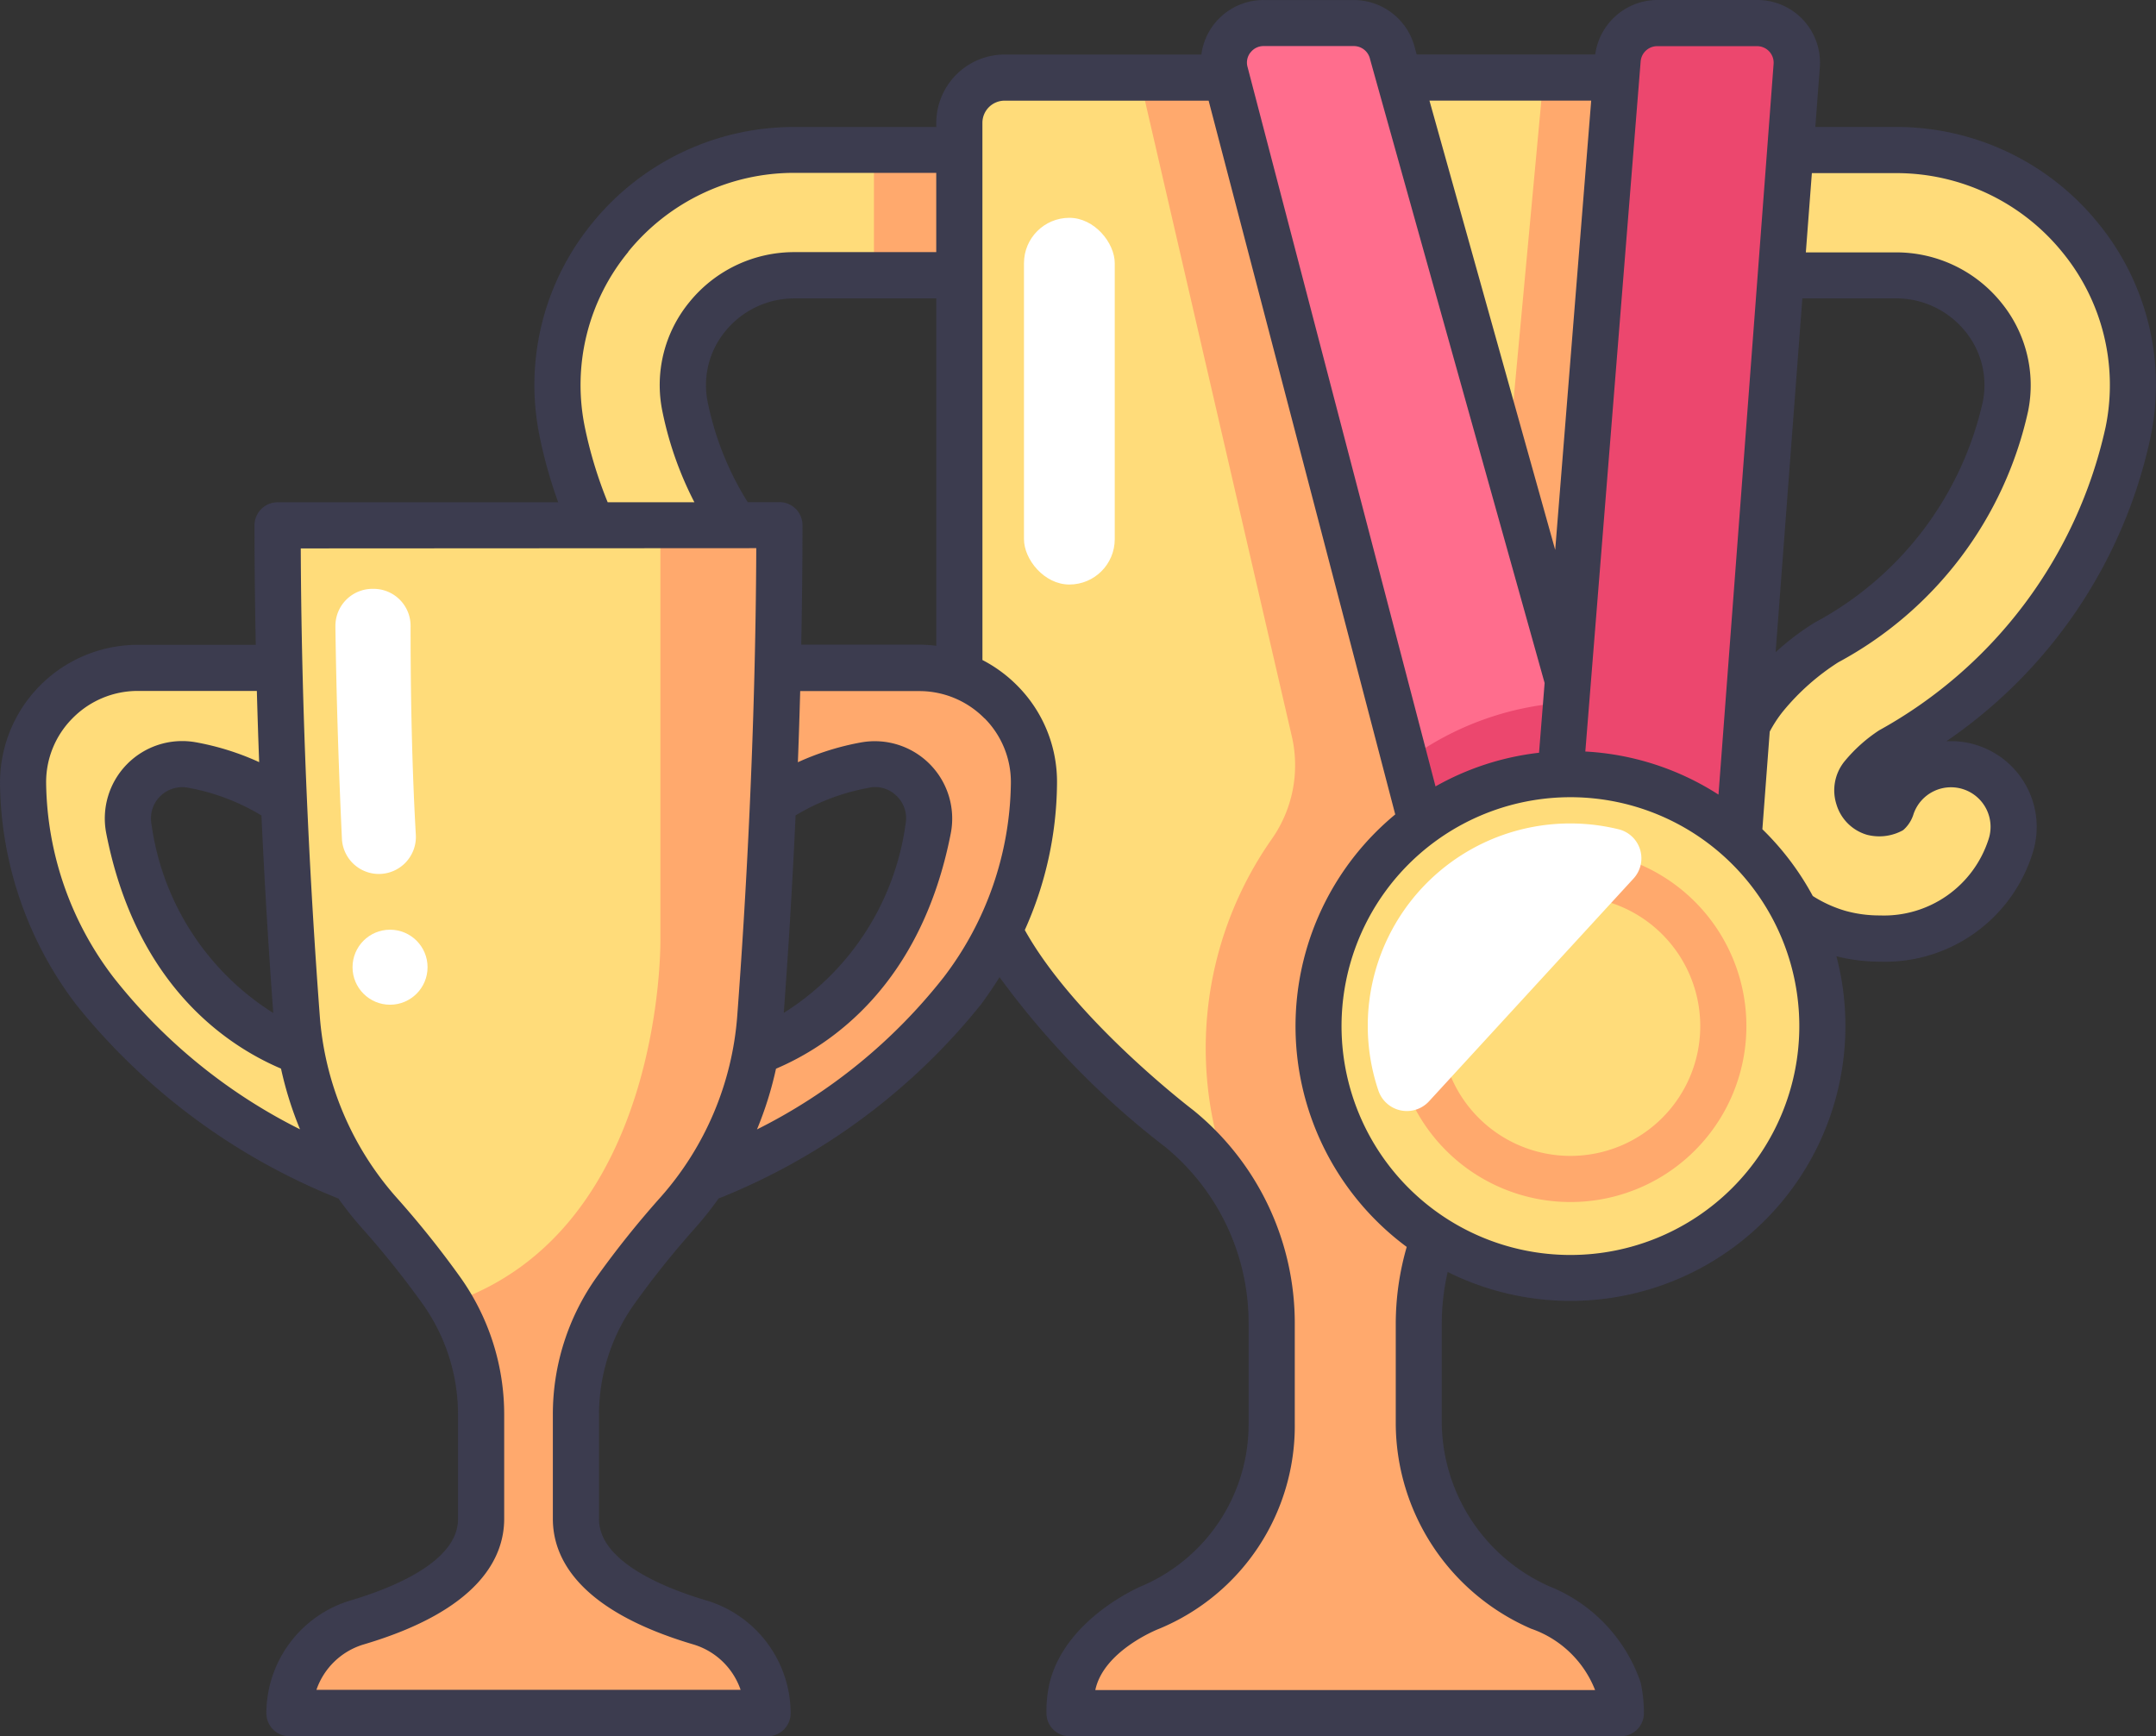 <svg xmlns="http://www.w3.org/2000/svg" width="68" height="54.762" viewBox="0 0 68 54.762">
  <rect x="0" y="0" width="68" height="54.762" fill="#333333" stroke="none"/>
  <g id="achievement" transform="translate(-6.499 -38.331)">
    <path id="Path_3531" data-name="Path 3531" d="M101.032,65.038H98.524a3.528,3.528,0,0,0-2.743,1.3,3.393,3.393,0,0,0-.708,2.833,10.3,10.3,0,0,0,2.571,4.991H92.782a14.141,14.141,0,0,1-1.582-4.2,7.331,7.331,0,0,1,1.519-6.123,7.465,7.465,0,0,1,5.8-2.756h2.509A8.88,8.88,0,0,1,101.032,65.038Z" transform="translate(-66.97 -18.023)" fill="#ffdc7a"/>
    <path id="Path_3532" data-name="Path 3532" d="M142.627,61.087H139.05v3.951h3.577a1.976,1.976,0,1,0,0-3.951Z" transform="translate(-104.987 -18.024)" fill="#ffa96d"/>
    <path id="Path_3533" data-name="Path 3533" d="M262.85,85.962a4.742,4.742,0,0,1-1.268-.168l-.047-.014a4.677,4.677,0,0,1-3.251-2.986,4.966,4.966,0,0,1,.949-4.459,8.076,8.076,0,0,1,1.931-1.709,11.2,11.2,0,0,0,5.648-7.449,3.393,3.393,0,0,0-.708-2.833,3.528,3.528,0,0,0-2.743-1.3h-6.085a1.976,1.976,0,1,1,0-3.951h6.086a7.465,7.465,0,0,1,5.8,2.756,7.331,7.331,0,0,1,1.519,6.123,15.18,15.18,0,0,1-7.474,10.04,4.186,4.186,0,0,0-.905.814.728.728,0,0,0-.127.689.7.7,0,0,0,.456.472.962.962,0,0,0,.507-.021.486.486,0,0,0,.087-.172,1.976,1.976,0,1,1,3.733,1.3A4.157,4.157,0,0,1,262.85,85.962Z" transform="translate(-197.062 -18.027)" fill="#ffdc7a"/>
    <path id="Path_3534" data-name="Path 3534" d="M211.746,71.093l1.339-21h-7.222Z" transform="translate(-157.906 -9.319)" fill="#ffdc7a"/>
    <path id="Path_3535" data-name="Path 3535" d="M153.426,50.1A1.429,1.429,0,0,0,152,51.529V71.118a14.137,14.137,0,0,0,1.041,5.435c1.358,3.263,5.894,6.7,5.894,6.7a7.573,7.573,0,0,1,1.873,2.219l3.51-5.75-1.782-20.236L157.684,50.1Z" transform="translate(-115.241 -9.322)" fill="#ffdc7a"/>
    <path id="Path_3536" data-name="Path 3536" d="M188.153,50.1h-4.489l-1.685,18.16L176.755,50.1h-5.828l4.8,20.778a4.048,4.048,0,0,1-.631,3.237,11.482,11.482,0,0,0-1.053,11.354h0a7.9,7.9,0,0,1,1.045,3.958v3.119a6.241,6.241,0,0,1-3.819,5.8q-.129.053-.265.1a3.373,3.373,0,0,0-2.208,2.43,3.867,3.867,0,0,0-.083.806H186.1a3.869,3.869,0,0,0-.083-.806,3.373,3.373,0,0,0-2.208-2.43q-.135-.048-.265-.1a6.241,6.241,0,0,1-3.819-5.8V89.427a7.965,7.965,0,0,1,2.918-6.176s4.535-3.433,5.894-6.7a14.137,14.137,0,0,0,1.041-5.435V51.53A1.429,1.429,0,0,0,188.153,50.1Z" transform="translate(-128.484 -9.322)" fill="#ffa96d"/>
    <path id="Path_3537" data-name="Path 3537" d="M193.375,41.832h2.853a1.25,1.25,0,0,1,1.221.982l5.734,20.451-5.243,1.794-5.783-21.7a1.25,1.25,0,0,1,1.218-1.531Z" transform="translate(-147.025 -2.773)" fill="#ff6d8d"/>
    <path id="Path_3538" data-name="Path 3538" d="M245.681,42.986l-1.625,20.283,5.632,1.608,1.638-21.7a1.25,1.25,0,0,0-1.246-1.344h-3.153a1.25,1.25,0,0,0-1.246,1.149Z" transform="translate(-188.157 -2.777)" fill="#ec476e"/>
    <path id="Path_3539" data-name="Path 3539" d="M248.688,146.5a10.153,10.153,0,0,0-5.5-1.611c-.044,0-.088,0-.132,0l-.263,3.279,5.653,1.541Z" transform="translate(-187.156 -84.397)" fill="#ec476e"/>
    <path id="Path_3540" data-name="Path 3540" d="M19.329,139.626H13.623A3.618,3.618,0,0,0,10,143.278a11.027,11.027,0,0,0,2.263,6.541c3.806,5.119,10.827,6.885,10.827,6.885l-3.4-4.71s-5.073-.753-6.355-7.29a1.714,1.714,0,0,1,1.978-2.015,7.447,7.447,0,0,1,3.969,2.056Z" transform="translate(-2.772 -80.231)" fill="#ffdc7a"/>
    <path id="Path_3541" data-name="Path 3541" d="M104.139,139.626h5.707a3.618,3.618,0,0,1,3.623,3.652,11.028,11.028,0,0,1-2.262,6.541c-3.806,5.119-10.827,6.885-10.827,6.885l3.4-4.71s5.074-.752,6.355-7.289a1.714,1.714,0,0,0-1.978-2.015,7.446,7.446,0,0,0-3.969,2.056Z" transform="translate(-74.358 -80.231)" fill="#ffa96d"/>
    <path id="Path_3542" data-name="Path 3542" d="M60.695,118.008H49.935a1.308,1.308,0,0,0-1.307,1.318c.042,5.712.349,10.882.6,14.213a10.4,10.4,0,0,0,2.592,6.143,29.119,29.119,0,0,1,1.967,2.456q.142.2.268.407l1.318.5s6.528-2.729,6.49-12.284S60.695,118.008,60.695,118.008Z" transform="translate(-33.368 -63.108)" fill="#ffdc7a"/>
    <rect id="Rectangle_17048" data-name="Rectangle 17048" width="2.863" height="11.566" rx="1.431" transform="translate(38.795 45.201)" fill="#fff"/>
    <path id="Path_3543" data-name="Path 3543" d="M60.69,142.138a29.121,29.121,0,0,1,1.967-2.456,10.4,10.4,0,0,0,2.592-6.143c.25-3.33.557-8.5.6-14.213a1.308,1.308,0,0,0-1.307-1.318H62.1v13.035s.159,9.219-6.641,11.5a6.785,6.785,0,0,1,.988,3.529v3.276c0,1.756-2.174,2.751-3.914,3.265a2.977,2.977,0,0,0-2.13,2.857H65.479a2.977,2.977,0,0,0-2.13-2.856c-1.74-.514-3.914-1.509-3.914-3.265v-3.277A6.777,6.777,0,0,1,60.69,142.138Z" transform="translate(-34.772 -63.108)" fill="#ffa96d"/>
    <path id="Path_3544" data-name="Path 3544" d="M57.366,128.806c.034,2.379.11,4.644.206,6.7a1.167,1.167,0,0,0,1.166,1.112h0a1.169,1.169,0,0,0,1.165-1.239c-.147-2.559-.166-5.14-.165-6.584a1.167,1.167,0,0,0-1.167-1.17h-.037a1.169,1.169,0,0,0-1.167,1.185Z" transform="translate(-40.289 -70.722)" fill="#fff"/>
    <circle id="Ellipse_25" data-name="Ellipse 25" cx="1.183" cy="1.183" r="1.183" transform="translate(17.618 67.654)" fill="#fff"/>
    <path id="Path_3545" data-name="Path 3545" d="M220.09,146.692l.807,3.026,5.042-1.705L225.1,144.9l-.028-.006A9.42,9.42,0,0,0,220.09,146.692Z" transform="translate(-169.174 -84.405)" fill="#ec476e"/>
    <circle id="Ellipse_26" data-name="Ellipse 26" cx="7.946" cy="7.946" r="7.946" transform="translate(48.085 62.748)" fill="#ffdc7a"/>
    <path id="Path_3546" data-name="Path 3546" d="M223.553,178.374a5.549,5.549,0,1,1,5.549-5.549A5.549,5.549,0,0,1,223.553,178.374Zm0-9.643a4.094,4.094,0,1,0,4.094,4.094A4.094,4.094,0,0,0,223.553,168.732Z" transform="translate(-167.522 -102.131)" fill="#ffa96d"/>
    <path id="Path_3547" data-name="Path 3547" d="M219.672,163.262a6.384,6.384,0,0,0-5.389,8.39.948.948,0,0,0,1.6.336l6.443-7.018a.943.943,0,0,0-.449-1.554A6.418,6.418,0,0,0,219.672,163.262Z" transform="translate(-164.31 -98.925)" fill="#fff"/>
    <path id="Path_3548" data-name="Path 3548" d="M6.5,63.056a11.71,11.71,0,0,0,2.406,6.966,20.206,20.206,0,0,0,8.268,6.111,10.824,10.824,0,0,0,.734.925,28.456,28.456,0,0,1,1.918,2.395,6.016,6.016,0,0,1,1.119,3.514v3.276c0,1.361-2.126,2.193-3.393,2.567A3.726,3.726,0,0,0,14.9,92.365a.728.728,0,0,0,.728.728H30.708a.728.728,0,0,0,.728-.728,3.726,3.726,0,0,0-2.651-3.554h0c-1.267-.374-3.393-1.206-3.393-2.567V82.966a6.017,6.017,0,0,1,1.119-3.514,28.456,28.456,0,0,1,1.918-2.395,10.823,10.823,0,0,0,.734-.925,20.206,20.206,0,0,0,8.268-6.111q.318-.428.594-.87a26.326,26.326,0,0,0,5.235,5.363,7.178,7.178,0,0,1,2.62,5.589v3.119a5.548,5.548,0,0,1-3.365,5.13c-.077.032-2.412,1.031-2.911,3.055a4.008,4.008,0,0,0-.1.957.728.728,0,0,0,.728.728H57.62a.728.728,0,0,0,.728-.728,4.617,4.617,0,0,0-.1-.957,5.015,5.015,0,0,0-2.911-3.055,5.713,5.713,0,0,1-3.365-5.13V80.1a7.343,7.343,0,0,1,.187-1.651A8.672,8.672,0,0,0,64.42,68.491a5.533,5.533,0,0,0,1.367.171,4.876,4.876,0,0,0,4.8-3.362,2.707,2.707,0,0,0-2.7-3.59,15.542,15.542,0,0,0,6.447-9.624,8.056,8.056,0,0,0-1.669-6.729A8.19,8.19,0,0,0,66.3,42.335H63.754l.142-1.878a1.978,1.978,0,0,0-1.972-2.127H58.77a1.987,1.987,0,0,0-1.958,1.719H51.182l-.053-.187A1.99,1.99,0,0,0,49.2,38.332H46.35a1.976,1.976,0,0,0-1.96,1.719H38.185a2.159,2.159,0,0,0-2.156,2.156v.129H31.554a8.19,8.19,0,0,0-6.368,3.023,8.056,8.056,0,0,0-1.669,6.729,14.975,14.975,0,0,0,.587,2.085h-8.85a.728.728,0,0,0-.728.728c0,1.283.015,2.542.04,3.768H10.85A4.346,4.346,0,0,0,6.5,63.056ZM56.031,77.913a7.219,7.219,0,1,1,7.218-7.219,7.219,7.219,0,0,1-7.218,7.219Zm7.614-34.122H66.3a6.741,6.741,0,0,1,5.24,2.488A6.605,6.605,0,0,1,72.91,51.8a14.472,14.472,0,0,1-7.135,9.561l-.018.011a4.859,4.859,0,0,0-1.08.97A1.45,1.45,0,0,0,64.42,63.7a1.421,1.421,0,0,0,.93.95.713.713,0,0,0,.074.02,1.545,1.545,0,0,0,1.091-.151l.03-.024A1.092,1.092,0,0,0,66.854,64a1.248,1.248,0,0,1,2.358.82,3.464,3.464,0,0,1-3.423,2.384,4,4,0,0,1-1.064-.139l-.042-.012a3.984,3.984,0,0,1-1.009-.462,8.721,8.721,0,0,0-1.59-2.106l.232-3.078a3.958,3.958,0,0,1,.423-.645,7.405,7.405,0,0,1,1.739-1.542A11.9,11.9,0,0,0,70.465,51.3a4.119,4.119,0,0,0-.858-3.439,4.254,4.254,0,0,0-3.306-1.57H63.455Zm-.3,3.951H66.3a2.8,2.8,0,0,1,2.179,1.035A2.67,2.67,0,0,1,69.037,51a10.506,10.506,0,0,1-5.31,6.971,8.294,8.294,0,0,0-1.225.93Zm-5.1-7.475a.525.525,0,0,1,.52-.48h3.153a.522.522,0,0,1,.52.561L60.7,63.393a8.614,8.614,0,0,0-4.2-1.359Zm-1.56,1.238-1.135,14.17-3.966-14.17ZM45.942,39.984a.514.514,0,0,1,.409-.2H49.2a.525.525,0,0,1,.51.41c0,.013,5.506,19.679,5.506,19.679l-.176,2.2a8.607,8.607,0,0,0-3.265,1.061L45.84,40.418a.513.513,0,0,1,.1-.434Zm-8.458,2.222a.7.7,0,0,1,.7-.7h6.435L50.5,64c0,.006,0,.011.006.017a8.664,8.664,0,0,0,.361,13.642,8.734,8.734,0,0,0-.346,2.447v3.119A7.082,7.082,0,0,0,54.789,89.7a3.336,3.336,0,0,1,2.019,1.935H41.045c.258-1.224,1.923-1.9,2.019-1.935a6.927,6.927,0,0,0,4.272-6.479V80.1a8.651,8.651,0,0,0-3.206-6.757c-.038-.029-3.73-2.844-5.309-5.679a11.455,11.455,0,0,0,1.016-4.613,4.3,4.3,0,0,0-1.252-3.094,4.37,4.37,0,0,0-1.1-.809Zm.066,18.778a2.854,2.854,0,0,1,.832,2.054,10.28,10.28,0,0,1-2.119,6.115,17.334,17.334,0,0,1-5.889,4.8,11.257,11.257,0,0,0,.6-1.915c1.751-.746,4.58-2.665,5.512-7.421a2.441,2.441,0,0,0-2.822-2.871,8.364,8.364,0,0,0-2,.626q.042-1.094.073-2.244h3.752a2.881,2.881,0,0,1,2.062.862Zm-6.467-6.813h-1a9.52,9.52,0,0,1-1.265-3.166,2.67,2.67,0,0,1,.558-2.227,2.8,2.8,0,0,1,2.179-1.035h4.475V58.7a4.413,4.413,0,0,0-.541-.037H31.77q.037-1.84.04-3.768a.728.728,0,0,0-.728-.727Zm2.841,9a.963.963,0,0,1,.868.278.973.973,0,0,1,.267.88,8.38,8.38,0,0,1-3.84,5.949c.127-1.712.263-3.836.373-6.23A6.8,6.8,0,0,1,33.924,63.175Zm-7.611-16.9a6.741,6.741,0,0,1,5.24-2.488h4.475v2.5H31.554a4.254,4.254,0,0,0-3.306,1.57A4.119,4.119,0,0,0,27.39,51.3,11.02,11.02,0,0,0,28.4,54.172H25.665a13.473,13.473,0,0,1-.722-2.376,6.606,6.606,0,0,1,1.37-5.517Zm4.039,9.349c-.024,5.875-.337,11.233-.6,14.748a9.717,9.717,0,0,1-2.409,5.712,29.856,29.856,0,0,0-2.017,2.518,7.465,7.465,0,0,0-1.39,4.36v3.277c0,1.21.769,2.879,4.436,3.963h0a2.26,2.26,0,0,1,1.486,1.431H16.479a2.26,2.26,0,0,1,1.486-1.431c3.666-1.084,4.436-2.754,4.436-3.963V82.966a7.465,7.465,0,0,0-1.39-4.359,29.9,29.9,0,0,0-2.017-2.518,9.719,9.719,0,0,1-2.409-5.713c-.264-3.514-.576-8.871-.6-14.748ZM14.745,64.051c.11,2.395.246,4.518.373,6.23a8.38,8.38,0,0,1-3.84-5.949.986.986,0,0,1,1.135-1.159A6.8,6.8,0,0,1,14.745,64.051ZM8.787,60.985a2.881,2.881,0,0,1,2.064-.862H14.6q.031,1.149.073,2.246a8.359,8.359,0,0,0-2-.627A2.441,2.441,0,0,0,9.85,64.614c.932,4.756,3.761,6.675,5.512,7.421a11.281,11.281,0,0,0,.6,1.915,17.337,17.337,0,0,1-5.889-4.8,10.282,10.282,0,0,1-2.119-6.116A2.854,2.854,0,0,1,8.787,60.985Z" transform="translate(0)" fill="#3c3c4f"/>
  </g>
</svg>

